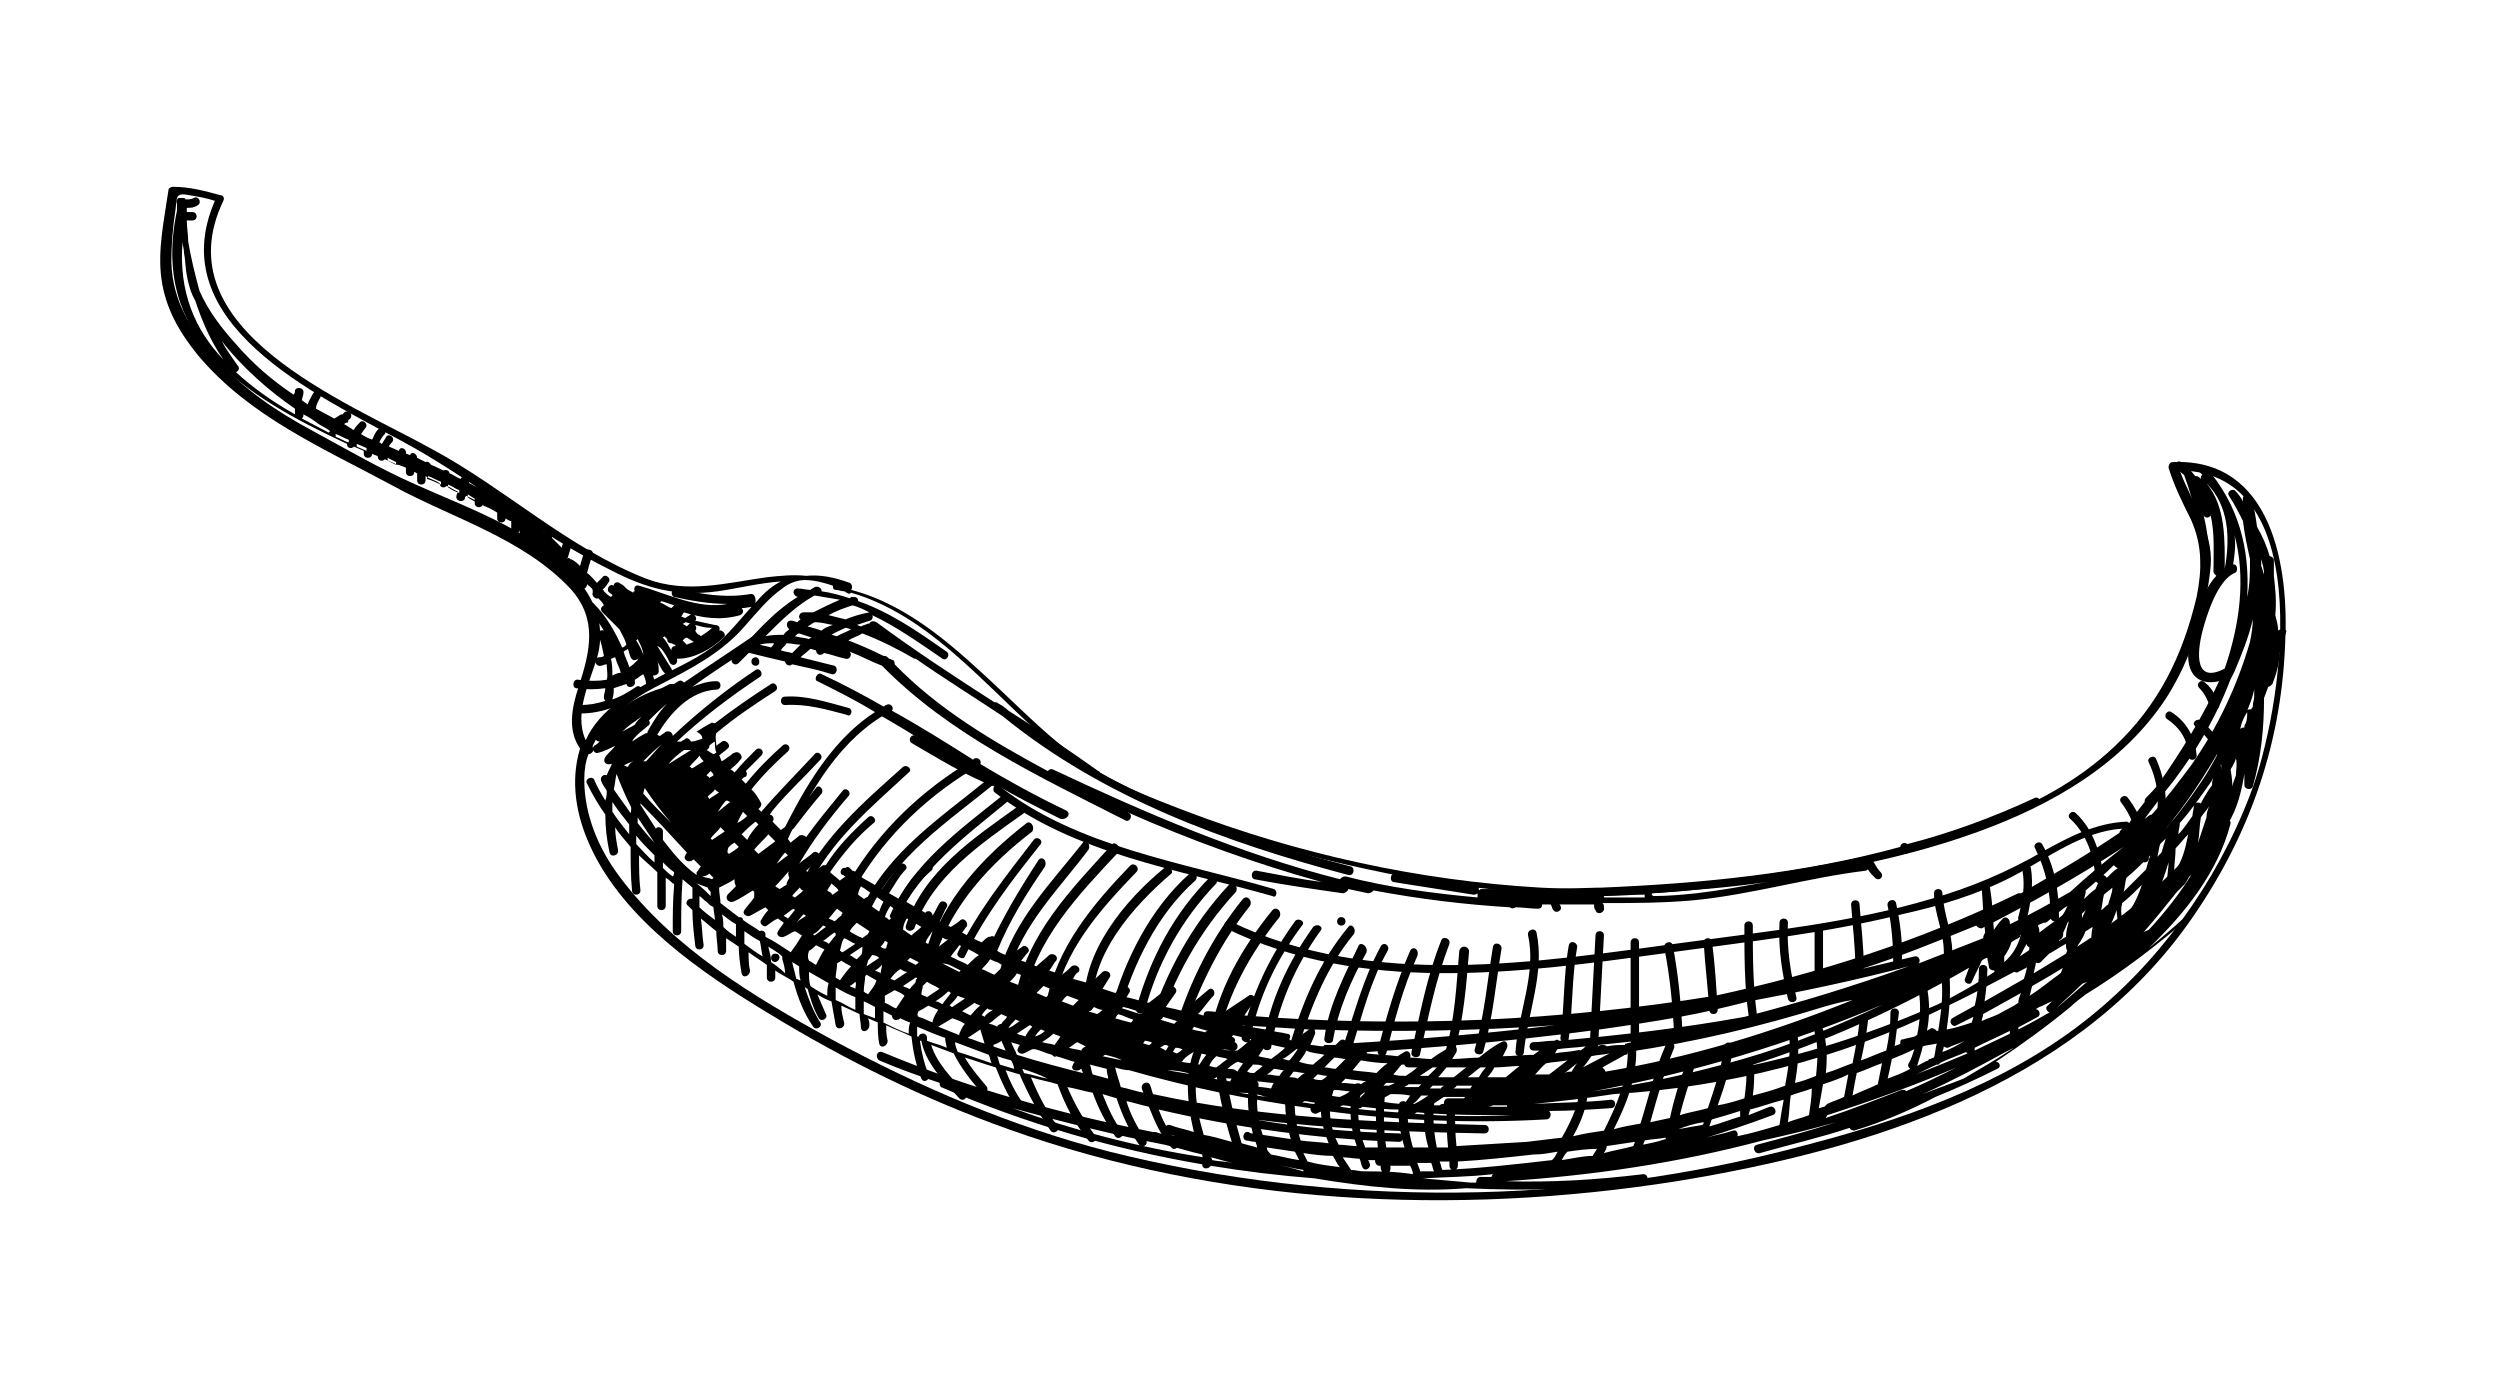 <svg xmlns="http://www.w3.org/2000/svg" viewBox="0 0 178 98"><path d="M154.7 32.9c-.2 0-.3.2-.3.4.4 1.3 1 2.5 1.6 3.7.8 1.8.8 3.5.4 5.5-1 4.2-2.7 7.7-5.9 10.7-5.1 4.8-12.5 6.7-19.2 8.1-7.1 1.4-14.4 2.3-21.6 1.9-8.7-.5-17.3-2.4-25.4-5.5-2.6-1-5.2-2-7.4-3.6-2.1-1.5-3.9-3.3-5.7-5-3.1-2.9-6.4-6-10.6-7.1.1-.1.1-.4-.1-.5-1.1-.4-2.1-.6-3.1-.5-.9-.1-1.9 0-2.8.1-2.9.4-5.7 1.2-8.6.1-5.6-2.2-10-6.4-15.2-9.2-6.1-3.4-19.3-8.5-14.9-17.7.1-.2 0-.4-.2-.4-1.1-.3-2.2-.6-3.4-.6-.1 0-.3.1-.3.2-.3 2.1-.8 4.3-.5 6.4.3 2.1 1.3 3.8 2.6 5.4 3.7 4.4 8.9 6.6 13.9 9.3 4.2 2.3 9.2 3.7 12.6 7.3 2 2.2 1.4 4.5.6 7-.5 1.5-.8 3.1.1 4.4-.7 2.3-.3 4.7.7 6.9 2.4 5.3 8 9.1 12.8 12 5.4 3.3 11.1 6.1 17 8.2 15.1 5.4 31.8 6.2 47.6 3.7 13.5-2.2 28-6.7 36.3-18.2 4.3-6 6.7-12.6 7-20 .3-5.5-.9-13.3-8-13zM42.6 46.5c.4-1.9-.1-3.4-1.2-4.9-2.8-3.6-7.8-5.3-11.8-7.1-2.5-1.1-4.9-2.5-7.3-3.8-2.6-1.4-5-3-6.9-5.2-1.8-2-3.1-4-3.2-6.8 0-1.3.1-2.5.3-3.8.1-.9 0-1.2 1-1 .6.1 1.2.2 1.8.4-3.8 8.7 7.2 13.8 13.3 17.1 5.2 2.8 9.6 6.6 14.9 9.2 2.5 1.3 4.7 1.9 7.6 1.5 1.4-.2 3-.6 4.5-.7-.6.3-1.2.8-1.7 1.4-.9.9-1.7 2-2.7 2.9-1.2 1-2.7 1.7-4.1 2.4-2.1 1.1-4.4 2.4-5.4 4.6-.9-2 .4-4.3.9-6.2zm117.6 10.1c-2.4 6.3-6.6 12.1-11.9 16.2-5.8 4.5-13 7-20 8.8-16 4.3-33.3 4.4-49.3.4-7-1.8-13.5-4.6-19.8-8-5.5-3-11.3-6.5-15.1-11.6-1.5-2-2.5-4.4-2.5-6.9 0-.7.1-1.3.3-1.8.2 0 .5-.3.3-.5v-.1c.9-1.9 2.7-3.3 4.7-4.3 2.3-1.2 4.5-2.3 6.2-4.3.8-.9 1.6-1.9 2.6-2.6.5-.4 1.1-.6 1.6-.6.7 0 1.4.2 2 .4 0 .1 0 .3.2.3s.4.1.6.1c.1 0 .1.1.2.1.1.1.2.1.3 0C66.8 44 71 50 75.9 53.8c2.7 2.1 6 3.4 9.2 4.6 4 1.5 8.1 2.6 12.3 3.5 7.8 1.7 15.9 2.3 23.8 1.4 6.7-.8 13.4-1.8 19.7-4.1 5.2-1.9 10.3-4.8 13.4-9.6 1.7-2.7 2.8-6.1 3.1-9.3.2-2.5-1.4-4.6-2.2-6.8 10 .1 7.3 17.2 5 23.1z"/><path d="M162.2 44.9c0-.4-.1-.7-.2-1.1.1-1 0-1.9-.1-2.8v-1.1c0-.2-.2-.3-.3-.3-.2-.7-.5-1.4-.9-2.1-.1-.7-.2-1.4-.4-2.1-.1-.4-.7-.2-.6.2v.1c-.1-.2-.3-.5-.5-.7-.2-.3-.7 0-.5.3.4.6.7 1.2 1 1.8.1.9.3 1.8.5 2.7 0 .9 0 1.8-.2 2.7.2-3.4-.6-6.6-3-9.3-.3-.3-.7.1-.4.4l.2.2c-.1.1-.1.2-.1.3l-.1-.1c-.1-.1-.2-.1-.3-.1-.3-.4-.6-.7-1-1-.3-.2-.6.3-.3.5.2.1.3.3.5.4.8 2.1 1.2 4.3 1.2 6.5 0 .4.6.4.6 0 0-1.2-.1-2.4-.4-3.6.1.2.4.2.5 0 .3 1.3.2 2.7.2 4 0 .1.1.2.2.3-1.1 1.2-1.7 3.4-1.9 4.8-.4 1.9.4 3.1 2.1 2.7-1.2 2.6-2.7 5-4.3 7.3-.3.4-.6.7-.9 1-.1.1-.1.2-.1.3-.4.5-.8 1-1.1 1.5 0 0-.1-.1-.2-.1-2.2.1-4.1 1.1-5.9 2.1-2.6 1.5-5.2 2.6-8 3.4-5.7 1.7-11.6 2.3-17.5 3.1-10.5 1.4-22.4 3.4-32.4-1.5-.3-.2-.6.3-.3.5 9.6 4.7 20.8 3.2 31 1.8 5.7-.8 11.5-1.4 17.1-2.8 2.7-.6 5.4-1.4 7.9-2.7 2.5-1.3 4.9-3.2 7.8-3.4-.1.1-.2.2-.2.3-2.2 1.5-4.6 2.9-7 4.3h-.2c-7 3.4-14.2 5.7-21.6 7.3-11.1 1.8-22.3 2.3-33.5 1.4.2-.3.4-.6.7-1 .2-.3-.2-.6-.4-.4l-1.8 1.2c-.4 0-.7-.1-1.1-.1-.2 0-.3.1-.3.3-.1 0-.3-.1-.4-.1.4-.4.7-.9 1.1-1.3.2-.3-.1-.7-.4-.4-.6.5-1.2 1-1.7 1.5-.4-.1-.8-.2-1.3-.3.2-.3.5-.7.7-1 .2-.3-.2-.6-.4-.4-.5.3-1 .7-1.5 1.1-.5-.1-1.1-.3-1.6-.4.1-.1.1-.2.2-.3.2-.3-.2-.6-.5-.4-.2.1-.3.3-.5.4l-.9-.3c.2-.3.3-.5.5-.8.2-.3-.2-.6-.5-.4-.3.3-.6.6-1 .8-.4-.1-.7-.2-1.1-.3.1-.2.2-.4.4-.5.2-.3-.2-.6-.5-.4-.2.2-.4.4-.7.6l-.9-.3c.2-.2.3-.5.5-.7.2-.3-.2-.6-.5-.4-.3.3-.6.5-.9.8-.4-.1-.7-.3-1.1-.4.2-.2.3-.4.5-.6.2-.2-.2-.6-.4-.4-.3.2-.6.4-.9.7-.3-.1-.6-.2-.9-.4-.1-.1-.2-.1-.3-.2.1-.1.2-.2.2-.3.2-.2-.1-.7-.4-.5h-.1c-.2.1-.3.2-.5.4-.5-.2-1-.5-1.4-.7.1-.1.2-.3.3-.4.2-.2-.1-.7-.4-.5-.2.2-.4.3-.7.5-.3-.1-.5-.3-.8-.4.2-.3.3-.7.5-1 .2-.3-.3-.6-.5-.3s-.3.6-.5.9c0-.2-.2-.4-.4-.3 0 0-.1 0-.1.1-.5-.3-.9-.5-1.4-.8.5-.9 1.1-1.6 1.8-2.2.3-.2-.1-.7-.4-.4-.8.6-1.4 1.5-1.9 2.4-.2-.1-.5-.3-.7-.4.4-.6.7-1.2 1.2-1.7.2-.3-.3-.6-.5-.3-.4.6-.8 1.1-1.2 1.7-.5-.3-.9-.5-1.4-.8-.1-.1-.3-.2-.4-.3 0-.1-.2-.2-.3-.2l-.2-.2c-.1-.1-.2-.1-.3 0-.3-.1-.5.4-.2.5.1 0 .1.1.2.1-.1.1-.3.2-.4.3-.2-.2-.5-.4-.7-.6.9-1.3 1.9-2.5 3.1-3.5.3-.2-.1-.7-.4-.4-1.1 1-2.2 2.1-3 3.4h-.1-.1c-.3.2-.6.5-.9.7l-.3-.3c.3-.3.6-.5.9-.8.3-.2-.1-.7-.4-.5-.3.3-.7.5-1 .8 1-1.7 2.2-3.3 3.5-4.8.3-.3-.2-.7-.4-.4-.9 1.1-1.8 2.2-2.6 3.3-.1-.1-.3-.2-.5-.1-.2.2-.4.3-.6.5-.1-.1-.2-.3-.3-.4.1-.1.2-.3.3-.4l.1-.1s0-.1.1-.1c.7-.9 1.3-1.7 2-2.5.2-.3-.2-.7-.4-.4L56 58.8c-.1.1-.3.2-.4.3l-.6-.6c.2-.2 0-.5-.2-.5.1-.1.2-.3.3-.4 1-1.2 2.2-2.3 3.3-3.5.3-.3-.2-.7-.4-.4-1.3 1.4-2.6 2.7-3.8 4.1l-.2-.2.1-.1s.1-.1.1-.2v-.1c-.2-.4-.4-.7-.7-1 .8-1 1.7-1.9 2.6-2.7.3-.3-.1-.7-.4-.4-.9.8-1.8 1.7-2.6 2.7l-.3-.3c.1-.1.2-.2.3-.2.1-.1.1-.3 0-.4l1.1-1.1c.3-.3-.1-.7-.4-.4-.5.5-1 1-1.5 1.6-.1-.1-.2-.2-.3-.2.2-.2.5-.4.7-.7.3-.2-.1-.7-.4-.5-.1 0-.2.1-.3.2-.2.1-.4.3-.6.4-.1-.1-.1-.3-.2-.4.2-.2.4-.3.6-.5.3-.2-.1-.7-.4-.5-.1.1-.3.2-.4.3 0-.3-.1-.6 0-.9 1.3-1.1 2.8-2.1 4.2-3 .3-.2 0-.7-.3-.5-1.4.9-2.7 1.8-4 2.8-.1 0-.2-.1-.3 0-.4.2-.7.4-1 .6.4.2.4.4.4.5-.3.1-.6.2-.8.2-.1-.2-.3-.3-.4-.2-.1.1-.2.1-.3.2h-.3c1.8-1.7 3.8-3.2 5.9-4.6.3-.2 0-.7-.3-.5-2.1 1.4-4.1 3-5.9 4.7 0-.2-.2-.4-.5-.3-.1.1-.3.2-.4.3-.1 0-.2-.1-.2-.1.9-1.5 2.3-3.1 4.2-3.2.4 0 .4-.6 0-.6-.6 0-1.2.2-1.7.4 1.5-1.1 3.1-2.1 4.6-3.1.3-.2 0-.7-.3-.5-1.6 1.1-3.3 2.2-4.9 3.3-.1-.1-.2-.2-.4-.1-.1.1-.2.1-.3.2h-.3l-.6.3c-1 .3-2 .8-2.8 1.4-.5.3-1 .7-1.4 1.1-.1.1-.1.2-.1.3v.2l-.3.3c-.2.2-.1.5.2.5-.1.1-.2.2-.4.3-.2.2 0 .6.3.5.4-.1.8-.3 1.2-.5-.2.3-.5.5-.7.8-.2.3 0 .6.4.5 0 0 .1 0 .1-.1-.1.3-.3.6-.4.9-.2-.1-.5.1-.4.4.1.3.3.5.4.7 0 .2 0 .4-.1.7-.3-.5-.6-1-.8-1.5-.2-.3-.7 0-.5.3.4.8.8 1.5 1.3 2.2 0 .9.1 1.8.3 2.7.1.4.7.2.6-.2-.1-.5-.2-1.1-.2-1.6.3.5.7.9 1.1 1.4 0 1 0 2.1.1 3.1 0 .4.6.4.6 0-.1-.8-.1-1.7-.1-2.5.4.4.9.8 1.3 1.2v2.4c0 .4.6.4.6 0v-2c.2.1.4.3.5.4 0 0 .1 0 .1.1-.1 1.1-.1 2.2-.1 3.3 0 .4.6.4.6 0 0-1.2 0-2.4.1-3.7.2.2.5.4.7.6v.8c-.3-.1-.6.3-.3.5l.3.3c0 .8.1 1.7.2 2.5 0 .4.6.4.6 0-.1-.6-.1-1.3-.2-1.9.4.3.7.6 1.1.9 0 .5.1 1 .1 1.4 0 .4.6.4.6 0v-.9l.9.6c0 .6.1 1.3.2 1.9.1.4.6.2.6-.2-.1-.4-.1-.9-.1-1.3.4.3.9.6 1.3.9v.9c0 .4.6.4.6 0v-.5c.4.3.9.5 1.3.8.3 1.1.7 2.2 1.4 3.2.2.3.7 0 .5-.3-.5-.8-.8-1.6-1.1-2.5.1 0 .1.1.2.1.2.7.4 1.4.8 2.1.2.3.7 0 .5-.3-.2-.5-.4-.9-.6-1.4.3.2.7.4 1 .5.1.6.2 1.1.3 1.7.1.4.7.2.6-.2-.1-.4-.2-.8-.2-1.2.4.2.9.4 1.3.6 0 .3.1.6.1 1 .1.4.6.2.6-.2 0-.2 0-.3-.1-.5.2.1.5.2.7.3 0 .5 0 1 .1 1.5.1.4.6.2.6-.2-.1-.4-.1-.7-.1-1.1.6.3 1.2.5 1.8.8.1 1 .3 2 .7 3 .2.4.7 0 .5-.3-.3-.8-.5-1.6-.6-2.4h.1c.3 1.6 1.6 2.9 2.7 4.1.3.3.7-.1.4-.4-.9-1-2-2.1-2.4-3.4.5.2 1.1.4 1.6.6.5 1 1.2 1.9 1.9 2.7.3.3.7-.1.4-.4-.5-.6-1.1-1.3-1.5-2 .7.2 1.5.5 2.2.7.4 1 .8 1.9 1.4 2.8.2.3.7 0 .5-.3-.5-.7-.9-1.5-1.2-2.3.3.1.7.2 1 .3.6 1.4 1.3 2.7 2.2 4 .2.3.7 0 .5-.3-.8-1.1-1.4-2.3-1.9-3.5.6.2 1.3.3 1.9.5.5 1.4 1.2 2.8 2.2 4 .2.3.7 0 .5-.3-.8-1.1-1.5-2.3-2-3.5.6.1 1.2.3 1.8.4.4 1.1.9 2.1 1.6 3.1.2.3.7 0 .5-.3-.6-.8-1-1.7-1.4-2.7.3.1.7.2 1 .3.4 1.2.9 2.3 1.6 3.3.2.3.7 0 .5-.3-.6-.9-1.1-1.8-1.4-2.8.5.1 1.1.3 1.6.4.4 1 .8 2 1.6 2.9.2.3.7-.1.4-.4-.6-.7-1-1.5-1.3-2.3 5.6 1.3 11.3 2.1 17.1 2.3.4 0 .4-.6 0-.6-3.5-.1-6.9-.4-10.3-1 5.5.7 11 .9 16.4 1 .4 0 .4-.6 0-.6-7.8-.2-15.9-.5-23.6-2.2-.1-.2-.1-.4-.2-.6-.1-.4-.7-.2-.6.2 0 .1.1.2.1.3-.5-.1-1.1-.3-1.6-.4-.1-.4-.3-.9-.4-1.4.3.1.7.2 1 .2 4.2 1.2 8.5 2.1 12.9 2.7 0 .2.1.4.4.4.2-.1.4-.2.7-.2 5.2.7 10.5.9 15.7.6.3 0 .4-.4.2-.6 1.5 0 2.9-.1 4.4-.2.4 0 .4-.6 0-.6-1.8.2-3.7.2-5.5.3 1.9-.2 3.8-.4 5.7-.7 8.1-.5 16.1-2.5 23.4-6.1 1.7-.8 3.4-1.7 5.1-2.6.1 0 .2.1.3 0 .4-.2.8-.4 1.2-.7.1.1.3.1.4 0l.6-.6c.4-.2.8-.5 1.2-.7v.2c0 .3.3.6.5.3.4-.4.7-.9.9-1.4.2-.1.3-.2.5-.3-.1.4-.1.7-.1 1.1 0 .2.3.4.5.2.6-.8 1-1.6 1.3-2.5 0 .3.1.7.1 1 0 .2.3.3.4.2.7-.5 1.2-1.2 1.6-1.9.1.2.4.2.5 0 .5-.8.8-1.7 1.1-2.7 0 .4-.1.9-.1 1.3 0 .3.3.4.5.2.5-.5.8-1.1 1.1-1.7v.7c0 .4.5.4.6.1.1-.4.3-.8.4-1.2.2 0 .3 0 .4-.2.3-1 .5-2 .7-3 0 .3.1.7.1 1 0 .3.4.3.5.1.7-1.1 1-2.4 1.2-3.6V55v.9c0 .3.5.4.6.1.6-2.1.8-4.2.8-6.3.1-.3.2-.5.3-.8.1 0 .2-.1.3-.2.3-.8.5-1.5.5-2.2.2-.5.3-1 .5-1.6 0 0-.4-.2-.6 0zM93.6 73.3c5.7.2 11.4.1 17.1-.3-4.9.6-9.8 1-14.8 1.3 0-.2-.3-.4-.5-.2l-.3.3h-.7c-.1 0-.1 0-.2.1-.3 0-.6-.1-.9-.1.1-.2.2-.5.3-.7.1-.2 0-.3 0-.4zm11.2 4c0 .1-.1.1-.1.2h-1.2c.1-.1.2-.1.2-.2h1.1zm-.3-.6c.3-.2.6-.5.9-.7h.4c-.2.2-.4.5-.5.7h-.8zm-1.7 1.9h-.1c-.1 0-.2.1-.2.1h-.6l.9-.6h1.5s0 .1-.1.1h-1.1c-.2 0-.3.2-.3.4zm.7-1.9h-1.1c.2-.2.4-.5.6-.7H104.4c-.3.2-.6.5-.9.7zm-.7.6c-.1.1-.2.1-.2.2h-.8l.2-.2h.8zm-1.1-.7h-.6l.9-.6h.3l-.6.6zm-.5.6l-.2.2h-1c.1-.1.2-.1.3-.2h.9zm-1.1-.6c-.3 0-.6 0-.9-.1.2-.2.4-.5.6-.7h.2c0 .1.1.2.3.2h.6c-.2.2-.5.4-.8.6zm-.8.5c-.1.1-.2.1-.4.2h-.4l.2-.2h.6zm-1.3-.7c-.6-.1-1.1-.1-1.7-.2.2-.2.4-.5.6-.7.6.1 1.3.2 1.9.2-.3.2-.6.5-.8.7zm-1.1.8c-.5 0-1-.1-1.4-.1l.3-.3c.5.1 1 .1 1.5.2-.1 0-.3.1-.4.2zm.3.6l-.5.5h-.3c.2-.2.5-.3.7-.5h.1zm-2.1-1.7c-.3 0-.5-.1-.8-.1l.7-.7c.3 0 .6.1.8.1l-.7.7zm-.8-1c-.3.3-.6.5-.8.7-.3 0-.7-.1-1-.2.2-.3.4-.5.5-.8.4.2.9.2 1.3.3zM88.4 73l4.8.3c-.4.3-.7.5-1.1.8-.1 0-.2 0-.3-.1.1-.2.1-.4-.2-.4-.3-.1-.7-.1-1-.2 0-.2-.2-.3-.4-.2l-.1.1c-.6-.1-1.2-.2-1.7-.3zm1.2 2.2l.6-.9c.4.1.8.2 1.3.3-.3.3-.6.5-1 .8-.3-.1-.6-.1-.9-.2zm.3.7c-.2.2-.4.3-.6.5-.2 0-.3 0-.5-.1.1-.2.3-.3.4-.5.3 0 .5 0 .7.1zm2.4-1.2h.1c-.2.3-.4.6-.6.8-.2 0-.3-.1-.5-.1.3-.1.6-.4 1-.7zm-5.3 0c.3 0 .5.1.8.1.4 0 .4-.5.1-.6.1-.2 0-.3-.2-.4l.1-.1c.4.1.9.2 1.3.3-.4.3-.7.6-1 .8-.4 0-.8 0-1.1-.1zm-4.2-2.3c.3.1.7.2 1 .3l-.2.2c-.3-.1-.7-.2-1-.3.1 0 .2-.1.2-.2zm1.4 2.3c-.1.1-.2.2-.4.3-.1 0-.2-.1-.3-.1.1-.1.1-.2.2-.3.3 0 .4.1.5.1zM76 70.9c.3.1.5.2.8.3l-.4.4c-.3-.1-.5-.2-.8-.3.1-.1.2-.3.4-.4zm-1.7-.7c.2.1.5.2.7.3l-.5.5c-.2-.1-.5-.2-.7-.3l.5-.5zm1.2 3.6c-.1.2-.3.4-.4.6-.3-.1-.6-.1-.9-.2.3-.2.6-.4.8-.6.2.1.3.1.5.2zm-1.4-.5c.1 0 .2.1.3.1-.2.2-.4.3-.7.4.1-.2.2-.3.4-.5zm-1.7-4c.3.1.6.3.9.4-.2.2-.4.4-.6.5-.3-.1-.5-.2-.8-.3.2-.2.4-.4.5-.6zm1.1 3.8c-.2.2-.4.5-.5.7-.2-.1-.4-.1-.6-.2l.9-.6s.1 0 .2.1zm-1.2-.5c.1 0 .2.1.3.1-.3.2-.5.4-.8.5.1-.2.3-.4.5-.6zm-1-.4c.1.1.3.1.4.2-.1.2-.3.3-.4.5-.1 0-.3.1-.3.2-.2-.1-.4-.2-.6-.2.3-.2.6-.5.9-.7zm-1.2.2s-.1-.1-.2-.1c.1-.2.2-.3.4-.5.1.1.2.1.4.1-.3.2-.5.3-.6.5zm.4-4.1c.2.1.4.2.5.2.2.1.3.2.5.3-.3.2-.5.4-.7.6-.3-.1-.6-.3-.9-.4.2-.2.4-.4.6-.7zm-.4 6c-.4-.1-.8-.3-1.2-.4l.9-.6c.1.3.2.7.3 1zm-1-2l-.6-.3.9-.6c.1.1.2.1.4.2-.3.2-.5.5-.7.7zm-3.7-.3c.2-.1.4-.2.7-.4.2.1.5.2.7.3-.2.3-.3.5-.4.8v.1c-.3-.1-.6-.3-1-.4-.1-.1-.1-.2 0-.4zm-.2-3.3l-.6-.3.2-.2.6.3c0 .1-.1.1-.2.2zm1.4 2.6c.3-.2.6-.4.9-.7.1 0 .1 0 .2.1-.2.3-.4.5-.6.8-.2-.1-.3-.2-.5-.2zm.5-2.7s.1 0 0 0c.3 0 .5.1.7.2l.6.3-.1.1-1.2-.6zm1.1 2.3c.2.1.3.1.5.2l-.9.6c-.1 0-.1-.1-.2-.1.2-.2.4-.4.6-.7zm.1-3.6c.5.2.9.4 1.4.7-.3.2-.5.4-.8.7-.3-.2-.7-.3-1-.5-.1 0-.2-.1-.2-.1.2-.3.4-.5.6-.8zm-1.3-.6c.2.1.3.2.5.2-.3.2-.5.4-.8.6 0-.3.2-.6.3-.8zm-.6-.4c0 .1 0 .1 0 0l-.3.9c-.1 0-.2-.1-.2-.1.1-.3.3-.5.5-.8zm-.4 3.6c.3.2.6.3.9.5l-.9.6c-.1-.1-.3-.1-.4-.2 0-.2.1-.4.1-.6l.3-.3zm-1.5-4.4c0-.1.1-.1 0 0l.1-.1c.3.2.7.4 1 .6-.2.2-.5.4-.7.6-.2-.1-.4-.3-.6-.4 0-.3.1-.5.2-.7zM63 70.9c.2-.1.5-.3.7-.4.2.1.5.2.7.4l-.6.9c-.3-.1-.5-.3-.8-.4v-.5zm-.3-3.5c.1-.1.2-.2.3-.4.1 0 .2.1.2.1 0 .1-.1.3-.1.4-.1.1-.3 0-.4-.1zm1 2.4c-.1 0-.2-.1-.3-.1.2-.3.4-.5.7-.7.2.1.3.2.5.2l-.9.6zm-.3-5.3c.2.2.5.3.7.5-.3.1-.5.3-.8.5-.1-.1-.2-.2-.3-.2.1-.3.2-.5.4-.8zm-2.1-1.4c.1.1.2.1.3.2.4.3.9.6 1.3.9-.1.2-.2.4-.3.7-.2-.1-.4-.3-.6-.4l.1-.1c.2-.2-.1-.7-.4-.5-.1 0-.1.1-.2.1-.1-.1-.3-.2-.4-.3 0-.2.1-.4.2-.6zm1.3 5.1l-.9.6c0-.1.1-.3.1-.4.1-.1.2-.3.3-.4.2 0 .4.1.5.2zM61 65.7l.9.6c0 .1-.1.1-.1.2-.1.1-.3.2-.4.3-.1-.1-.3-.1-.4-.2-.2-.1-.4-.2-.5-.3.1-.2.3-.4.5-.6zm-.9 1.1c.3.1.5.3.8.4l-.9.6c-.1 0-.1-.1-.2-.1.1-.3.1-.6.3-.9-.1 0-.1 0 0 0zm.5 2c-.3.3-.5.6-.8 1-.1-.1-.2-.1-.3-.2 0-.3.1-.6.1-1 .1-.1.2-.1.3-.2.3.2.5.3.7.4zm-.7-3.6c-.2.1-.3.3-.5.4-.1-.1-.2-.1-.4-.2.2-.2.4-.5.6-.7l.4.3c-.1.1-.1.2-.1.2zm-.7-2.3c.2.2.4.3.5.5-.1.1-.3.2-.4.3-.1 0-.1-.1-.1-.1-.1-.1-.2-.1-.3-.2.1-.2.2-.3.3-.5zm-.6 3c.1 0 .2.1.2.1-.3.2-.5.4-.8.6 0 0-.1 0-.1-.1.3-.1.5-.4.7-.6zm-2.7-5.2l.2.2c-.3.2-.5.4-.8.6.2-.3.4-.6.6-.8zm.3 1.3c-.1.1-.1.3 0 .5-.1.2-.2.3-.2.5-.2.1-.3.2-.5.3-.1-.1-.2-.1-.3-.2.4-.4.7-.8 1-1.1zm.3 2.7l.1.1c-.2.2-.3.4-.5.6-.1-.1-.2-.1-.3-.2.3-.2.5-.4.7-.5zm-1.8-5.3l.5.5-1.2.9-.3-.3c.3-.4.7-.7 1-1.1zm-.9-.9l.2.2c-.3.3-.6.7-.8 1.1l-.4-.4c.3-.3.6-.6 1-.9zm-.9-.7l.3.3c-.2.2-.5.4-.7.5.1-.3.3-.6.4-.8zm-.3 2.5c-.2.2-.4.3-.7.5l-.1-.1c0-.1 0-.3.1-.4.1-.1.2-.2.4-.3l.3.3zm-.9-3.3c.1-.1.1-.1 0 0 .2 0 .2.1.3.1-.3.2-.6.5-.9.7.2-.3.4-.6.6-.8zm-.5-.6c-.2.2-.5.3-.7.5 0-.1-.1-.1-.1-.2.2-.2.4-.3.5-.5.1.1.2.2.3.2zm-.9-1.2l.3-.3c.1.1.2.2.2.3-.1.1-.2.1-.3.2 0-.1-.1-.1-.2-.2zm.1-1.9c.1 0 .1-.1.1-.2.1-.1.2-.2.4-.3 0 .3 0 .5.1.8-.1 0-.1.1-.2.1-.2-.1-.3-.2-.5-.3 0 0 .1 0 .1-.1zm.1 8.9l.3.3-.1.1c-.2-.1-.5-.1-.7-.2.2 0 .4-.1.5-.2zm-.4-8c-.3.2-.5.3-.8.5-.1 0-.1-.1-.2-.1.2-.3.5-.5.7-.8.1.2.2.3.3.4zm-1.4-.8h.5c-.5.3-1.1.7-1.6 1 .3-.4.7-.7 1.1-1zm-.9 5.2c-.7-.7-1.4-1.4-2-2.1 0-.1.1-.3.1-.4.6.9 1.2 1.7 1.9 2.5zm-.7-5.6c-.4.4-.7.8-1.1 1.2h-.2c.4-.4.8-.8 1.3-1.2zm-1.8-1.7c.1-.1.3-.2.4-.3-.2.2-.4.4-.5.6-.3.2-.6.3-.9.5.4-.4.7-.6 1-.8zm-.5 8.1c-.4-.5-.8-1-1.2-1.6v-.7c.4.6.8 1.1 1.2 1.6v.7zm.1-1.5c-.4-.6-.8-1.1-1.2-1.7.1-.4.1-.7.2-1.1.3.8.6 1.5 1 2.3.1.2 0 .4 0 .5zm-.2-3.3c-.1 0-.2-.1-.3-.1.2-.1.4-.2.7-.3-.2.1-.3.2-.4.4zm.3-1.8c.1-.2.2-.3.4-.5s.5-.4.7-.6c.2-.1.2-.3.1-.4.4-.4.8-.8 1.3-1.2-.6.6-1 1.3-1.4 2v.1H46c-.4.2-.7.4-1 .6zm1.6 8.6c-.5-.4-.9-.9-1.3-1.3v-.6c.4.5.8.9 1.3 1.4v.5zm0-1.4c-.4-.4-.8-.9-1.2-1.4v-.4l1.2 1.8zm1.3 2.4c-.3-.2-.5-.4-.7-.6v-.4c.2.2.5.5.8.7 0 .2-.1.3-.1.3zm-.7-2.6v-.6c0-.3-.4-.4-.5-.2-.4-.6-.7-1.1-1.1-1.7v-.1c1.1 1.1 2.2 2.3 3.3 3.5 0 .1-.1.1-.1.2-.2.3.2.5.4.4.1 0 .1-.1.2-.1l.5.5c-.1.1-.2.3-.3.4v.2c-1-.7-1.7-1.6-2.4-2.5zm2.4 3.1c.3.1.5.2.8.3 0 .1.1.2.2.3v.3c-.3-.3-.6-.6-1-.9zm.2 1.7v-.8c.2.1.3.3.5.4l.2.2c.1.1.2.1.3.2 0 .3.1.6.1.9-.4-.3-.8-.6-1.1-.9zm.9-4.8l-.1-.1c.2-.3.5-.5.7-.8l.3.3-.9.6zm.8 6.2c0-.3 0-.6-.1-.9.3.2.6.5 1 .7v.9c-.3-.2-.6-.4-.9-.7zm1.5 1.2v-.9c.3.2.7.5 1.1.7.1.4.1.7.2 1.1-.5-.3-.9-.6-1.3-.9zm1.9 1.3c0-.4-.1-.7-.2-1.1.3.2.7.4 1 .7v.2c.1.3.2.7.2 1-.3-.3-.7-.6-1-.8zm1.8 1.2l-.3-1.2c.2.1.3.2.5.3 0 .3 0 .7.1 1-.1 0-.2-.1-.3-.1zm-.4-1.9c-.6-.4-1.2-.8-1.8-1.1v-.2c0-.2-.3-.3-.4-.2-.4-.3-.8-.5-1.2-.8 0-.2-.2-.2-.3-.2-.4-.3-.9-.7-1.3-1 0-.3-.1-.7-.1-1.1.4-.2.8-.4 1.1-.6 0 .2 0 .3.1.5l-.6.6c-.2.3.1.6.4.5.5-.2.9-.5 1.4-.8l.1.1v.4c-.2.3-.5.6-.7.9-.2.3.2.5.4.4.4-.2.7-.4 1.1-.6l.2.2c-.2.2-.4.5-.5.7-.2.2.2.6.4.4.3-.2.5-.4.8-.5.1.1.3.2.4.3-.1.2-.3.4-.4.6-.2.3.2.5.4.4.3-.1.5-.3.8-.4.2.1.3.2.5.3-.3.5-.5.8-.8 1.2zm.4-2.1c.2-.2.3-.4.5-.6.1 0 .1.1.2.1-.3.2-.5.3-.7.5zm-.1-1.8c-.1 0-.1-.1-.2-.1.2-.3.5-.5.7-.8.1.1.2.1.3.2-.2.2-.5.5-.8.7zm1 3.8c.2-.1.3-.2.5-.4l.6.3c-.2.3-.4.7-.6 1.1-.2-.1-.3-.2-.5-.3-.1-.2-.1-.4 0-.7zm1.3 3.2c-.4-.2-.8-.4-1.2-.7-.1-.3-.1-.7-.1-1 .5.3.9.5 1.4.8-.1.3-.1.6-.1.9zm.1-3.7c-.1-.1-.3-.2-.4-.2.3-.2.5-.4.8-.6 0 0 .1 0 .1.1v.1c-.2.2-.3.4-.5.6zm.5 4v-.9c.5.3.9.5 1.4.7v.9c-.5-.2-.9-.5-1.4-.7zm1.4-.8c-.1-.1-.3-.1-.4-.2.2-.1.3-.2.4-.3.1.2 0 .3 0 .5zm.4-2.4l-.3.3c-.2-.1-.3-.2-.5-.3l.9-.6c0 .3 0 .5-.1.6zm1 4.5c-.3-.1-.5-.2-.8-.3v-.9c.3.1.6.3.8.4v.8zm-.5-1.7c-.1-.1-.2-.1-.3-.2 0-.4.1-.8.1-1.1l.1-.1c.2.1.5.3.7.4-.1.4-.4.7-.6 1zm.9-1.5c-.1-.1-.2-.1-.4-.2.2-.1.3-.2.5-.4 0 .2-.1.4-.1.6zm2 4.3c-.6-.2-1.2-.5-1.8-.8V72l.6.3c0 .2.2.4.4.3.1 0 .1 0 .2-.1.2.1.4.2.7.3-.1.3-.1.5-.1.8zm.5-3.7c-.1.2-.3.3-.4.5h-.1c-.1-.1-.3-.1-.4-.2l.9-.6s.1 0 .1.1c-.1 0-.1.1-.1.2zm.8 4.2v-.2c0-.4-.5-.4-.6-.1h-.1v-.7c.7.3 1.4.6 2 .8v.1c0 .2.1.4.1.6-.4-.2-.9-.3-1.4-.5zm.8-1c.3-.2.7-.4 1-.6.3.1.6.2.9.4-.2.2-.3.5-.4.7v.1l-1.5-.6zm1.4 1.8c-.1-.2-.2-.5-.2-.7l2.4.9c.1.2.1.4.2.6-.9-.3-1.7-.6-2.4-.8zm2.5-.5c.1 0 .1 0 0 0 .3-.1.5-.2.6-.3.1.2.2.5.3.7l-.9-.3c.1 0 .1 0 0-.1zm.5 1.4c-.1-.2-.1-.4-.2-.6.3.1.6.2 1 .3.1.2.2.4.2.6-.3-.1-.7-.2-1-.3zm3.4 1c-.6-.1-1.1-.3-1.7-.4 0-.1-.1-.2-.1-.3.6.2 1.2.4 1.8.7 0-.1 0 0 0 0zm-2.2-1.7c-.1-.3-.3-.6-.4-.9.2.1.4.1.6.2 0 .1-.1.1-.1.2-.2.3.2.5.4.4l.6-.3h.2c.4.1.8.3 1.2.4.1.1.2.2.3.1.4.1.9.3 1.3.4 0 .1-.1.1-.1.2-.2.3.1.5.4.4.1 0 .1-.1.2-.1 0 .1.1.2.1.3-1.6-.4-3.1-.8-4.7-1.3zm4.6-.3c-.3-.1-.6-.1-.9-.2.2-.1.4-.3.6-.4l.6.3c-.2.1-.3.2-.3.3zm.9-3.1c.2.1.4.2.6.2-.1.1-.2.2-.4.3-.2-.1-.4-.1-.6-.2.2-.1.3-.2.4-.3zm-.1 4.8c-.1-.2-.1-.5-.2-.7l1.2.3v.1c0 .2.1.4.1.6-.4-.1-.7-.2-1.1-.3zm2.1-1c-.5-.1-.9-.2-1.4-.3.1 0 .1-.1.2-.1.4.1.8.2 1.2.4.1 0 0 0 0 0zm.6-2.7c-.4-.1-.8-.2-1.1-.3.1-.1.1-.2.2-.3.4.1.7.3 1.1.4-.1.1-.1.2-.2.2zm.7-.6c-.4-.1-.9-.3-1.3-.4 0 0 0-.1.1-.1.5.1.9.3 1.4.4-.1 0-.1.1-.2.1zm.6 2.2c-.1 0-.3-.1-.4-.1 0-.1.1-.1.1-.2.2 0 .4.1.5.1 0 .1-.1.2-.2.2zm.8.2c.1-.1.2-.1.3-.2.1 0 .2 0 .3.1-.1.1-.1.2-.2.3-.2-.1-.3-.2-.4-.2zm2.3 1.9l-1.8-.3c.6 0 1.2.1 1.8.3 0-.1 0 0 0 0zm.5-.7c-.4-.1-.8-.1-1.3-.2.1 0 .1-.1.2-.2.2-.2.5-.4.7-.5.3.1.6.1.9.2-.2.2-.3.4-.5.7zm.4-2.3c-.3-.1-.6-.1-.9-.2 0-.1.1-.1.1-.2.3.1.6.2 1 .3-.1 0-.1 0-.2.1zm.8 1.7c.3.1.6.1.8.2-.3.2-.5.4-.8.6-.2 0-.4-.1-.5-.1.1-.3.3-.5.5-.7zm1 1.8c-.4-.1-.8-.1-1.2-.2.1 0 .2-.1.2-.1.4 0 .8.1 1.1.1 0 0-.1.1-.1.2zm-.2-.9c.2-.2.5-.4.7-.5.1 0 .3.1.4.1-.1.2-.3.4-.4.6-.2-.2-.4-.2-.7-.2zm2.7 2c-.6-.1-1.2-.2-1.9-.3h.1c.7 0 1.3.1 1.8.3.1-.1.1 0 0 0zm.4-.6c-.5-.1-.9-.1-1.4-.2.1-.1.3-.2.4-.3.4 0 .8.1 1.1.1h.1c-.1.1-.1.2-.2.4zm.6-.9c-.3 0-.6-.1-.9-.1.2-.1.4-.3.5-.4.2 0 .5.1.7.1-.1.1-.2.2-.3.4zm.7.1c.1-.1.2-.3.3-.4.3 0 .5.1.8.1-.2.1-.3.2-.5.4-.2-.1-.4-.1-.6-.1zm1.8 1.9c-.3 0-.6-.1-.9-.1.1 0 .1-.1.2-.1.2 0 .5.1.7.1v.1zm.5-1.7c-.2 0-.4 0-.6-.1l.3-.3c.2 0 .4.1.7.1-.1.1-.2.2-.4.3zm.9.7c.4 0 .8.1 1.1.1-.2.2-.5.3-.7.4-.3 0-.5-.1-.8-.1.2-.1.3-.3.4-.4zm4.5 1.6c-1.4-.1-2.8-.2-4.1-.4.1 0 .1-.1.2-.1.3 0 .6.1.9.1.1.1.2.2.3.1.1 0 .1 0 .2-.1.9.1 1.7.2 2.6.2 0 .2-.1.2-.1.2zm.5-.6c-.6 0-1.2-.1-1.9-.2.3-.2.6-.3.9-.5.5 0 .9 0 1.4.1-.1.2-.3.4-.4.6zm1.2-.6h.5c-.3.2-.6.4-1 .6h-.1c.3-.2.4-.4.6-.6zm-.5 1.3c.1 0 .1-.1.2-.1 2.3.2 4.6.2 6.8.2-2.3.1-4.6.1-7-.1zm5.1-.5c.2 0 .3 0 .5-.1h1v.1h-1.5zm1.4-2.1h-1.3c.2-.2.4-.5.5-.7.6 0 1.2-.1 1.8-.1-.3.2-.6.5-1 .8zm-.2-1.5l.3-.6c.1-.3-.1-.6-.4-.4-.6.3-1.1.7-1.6 1.1-.6 0-1.3.1-1.9.1.1-.2.2-.3.3-.5.1-.3-.1-.6-.4-.4-.5.3-1 .6-1.4.9-.5 0-1-.1-1.5-.1.1-.2-.1-.6-.4-.4-.2.1-.3.2-.5.3-.7-.1-1.5-.1-2.2-.2 0 0 0-.1.1-.1 7.4-.5 14.9-1.2 22.2-2.5 1.7-.3 3.3-.7 4.9-1.1 3.8-.7 7.6-1.5 11.4-2.5-3.9 1.4-7.8 2.6-11.7 3.6-4.4.8-8.8 1.3-13.2 1.7-.1-.1-.2-.1-.3 0h-.1c-.5 0-.9.1-1.4.1-.4 0-.4.6 0 .6h.4c-.1.1-.3.2-.4.3-.7 0-1.5.1-2.2.1zm8.9-.3c4.7-.7 9.4-1.8 13.9-3.2.7-.2 1.4-.4 2.1-.5-5.7 2.3-11.6 4.1-17.6 5.1 0-.1-.1-.2-.2-.3.5-.3 1.1-.6 1.6-.9.2 0 .2-.1.2-.2zm-1.5-.4c-.1-.1-.2-.1-.3-.1-.1 0-.2 0-.3.1v-.1c1-.1 1.9-.2 2.9-.3-.3.1-.6.1-.9.2-.1 0-.1 0-.1.1-.4 0-.8 0-1.3.1zm-5.1 2c.3-.3.5-.6.8-.8.5-.1 1-.1 1.5-.2-.4.3-.9.7-1.3 1h-1zm2.6-.2c-.2 0-.3 0-.5.1.3-.2.6-.5.9-.7-.1.1-.3.4-.4.6zm.3-1.5c-.5.1-1 .1-1.5.2.1-.1.1-.2.2-.3.7-.1 1.3-.1 2-.2-.1.1-.2.2-.4.3-.1-.1-.2 0-.3 0zm1.1.4c.4-.1.9-.1 1.3-.2-.6.3-1.3.7-1.9 1 .2-.2.4-.5.6-.8zm.1 2.5c7.1-1.3 14.1-3.4 20.7-6.2-3.2 1.5-6.5 2.9-10 3.9s-7.1 1.8-10.7 2.3zm24.6-6.2c-4.3 1.9-8.8 3.4-13.5 4.4 5.5-1.7 10.7-4.1 15.7-7-.1.3-.2.5-.3.8-.1.3.4.5.5.2.2-.5.5-1 .7-1.5.1-.1.3-.2.4-.2 0 .2.1.4.1.6 0 .2.2.3.4.3v.1c-1.2.8-2.6 1.6-4 2.3zm4.7-3v-.4c.2-.3.4-.6.5-1 .1-.1.3-.2.5-.3.1-.1.2-.1.1-.2 0 0 .1 0 .1-.1-.2.8-.6 1.5-1.2 2zm1.1-.4c.2-.3.3-.6.5-.9 0 .2.2.3.4.2v.1l-.9.6zm1.4-1.7c0-.2 0-.3-.1-.5.1-.1.2-.1.4-.2.1 0 .2 0 .3-.1.5-.4.9-.8 1.4-1.1-.1.2-.2.5-.4.7-.5.4-1.1.8-1.6 1.2zm1.9.3c-.2.1-.3.2-.5.3 0 0 0-.1.1-.1l.1-.1c.1-.1.1-.2.1-.4.1-.2.2-.4.3-.7l.1-.1c-.1.4-.2.7-.2 1.1zm.8-.6l-.1.1c.1-.3.2-.7.2-1 .2-.1.3-.2.5-.4-.2.4-.4.9-.6 1.3zm2.2-1.7c-.2.1-.3.3-.5.4.1-.4.1-.7.2-1.1.2-.2.4-.3.6-.5 0 .4-.2.8-.3 1.2zm-.1-1.9c-.1-.2-.4-.3-.5 0v.1c-.1.2-.2.5-.3.7-.3.2-.6.5-.8.7 0-.2.1-.3.1-.5v-.1c.7-.6 1.4-1.2 2-1.8.1.1.2.2.3.2-.3.2-.5.4-.8.7zm-2.6 1c-1.4.8-2.8 1.6-4.3 2.3v-.1c0-.3-.3-.5-.5-.3-.3.3-.5.6-.7.9-.1-.2-.4-.3-.5 0-.1.2-.2.3-.2.5-1.5.6-3.1 1.2-4.6 1.8.2-.2 0-.6-.3-.5-1.3.3-2.5.6-3.8.9 2.8-.9 5.5-2 8.2-3.1.1.1.2.2.4.2 3.5-1.8 6.9-3.7 10.1-5.8-1.3 1-2.6 2.1-3.8 3.2zm9.7-29.1c1.6 1.6 1.7 3.9 1.3 6.1v.1c0-2.1.1-4.5-1.3-6.2zm-.3 10.6c.3-1.2 1.1-3.7 2.3-4.2.3-.1.2-.7-.1-.6.1-.7.2-1.4.1-2.1.8 3 .4 6.3-.7 9.5-2.1 1.1-2-1-1.6-2.6zm-5.7 20.4c-.1-.4-.1-.7 0-1.1.5-.4 1-.9 1.4-1.3-.3.9-.7 1.8-1.4 2.4zm1.7-3.5l-1.6 1.6c.1-.3.1-.7.2-1 .6-.5 1.1-1 1.7-1.6-.1.3-.2.6-.3 1zm-.1-3.6c.5-.7 1-1.3 1.5-2 1.8-2.2 3.5-5 4.6-7.9l.3-.6c.5-1.2 1-2.4 1.3-3.7 0 .5-.1 1.1-.2 1.6-.9 3.1-2.3 6.1-4.2 8.8-.9 1.2-1.8 2.4-2.8 3.5-.2 0-.3.2-.5.3zm1.2 2.4l-.3.3c.1-.3.1-.6.2-.9l.4-.4c-.1.3-.2.7-.3 1zm.9 1.4c0-.6.1-1.1.1-1.7.3-.3.6-.7.9-1-.2 1-.4 1.9-1 2.7zm2.3-3.9l-.6 1.8c.1-.6.1-1.2.2-1.8.2-.3.4-.5.6-.8-.1.2-.2.5-.2.8zm.4-2.3c-.3.4-.6.9-.8 1.3-.2-.1-.4-.1-.5.2 0 .2-.1.5-.1.7-.3.4-.6.9-1 1.3 0-.3.1-.5.1-.8.8-.9 1.5-1.9 2.2-2.9.1-.1.1-.2.2-.3-.1.2-.1.3-.1.5zm.8-1.3c0 .1-.1.1-.1.2v-.1c0-.1 0-.1-.1-.2.1-.2.3-.5.4-.8-.1.3-.1.6-.2.9zm.9.6c-.2.5-.3 1-.6 1.5 0-.6.1-1.3.2-1.9.2-.3.3-.5.4-.8.1.4 0 .8 0 1.2zm-2.1-.1c-.7 1.1-1.5 2.2-2.3 3.2l-.1.1c-.2.2-.3.4-.5.6 1.5-1.8 2.8-3.8 4-5.9.5-.8.9-1.6 1.3-2.5-.8 1.5-1.5 3-2.4 4.5zm2.9-4.4c0 .3 0 .5-.1.8-.1.1-.1.2-.1.3-.1 0-.2 0-.3.1.1-.5.3-.9.5-1.2 0-.1 0 0 0 0zm.5-1.1c0 .2-.1.4-.1.7 0 .1-.1.1-.1.2-.1 0-.3 0-.3.1.2-.5.4-1 .5-1.5v.5zm.7-8.7c-.1-.2-.1-.4-.2-.6v-.5c.1.4.2.7.2 1.1.1 0 0 0 0 0z"/><path d="M55.2 67.9c-.4 0-.4.6 0 .6.4-.1.4-.6 0-.6zM156.7 51.3c-.3-.2-.7.2-.4.4 2.6 2.2 2.6 5.6.9 8.4-.2.3.3.6.5.3 1.8-3 1.8-6.8-1-9.1zM90.7 63.3c-6.5-1.9-14-3-19.5-7.3.1-.1.1-.4-.1-.5-2.1-.9-4-2-5.9-3.1-.3-.2-.6.3-.3.5 1.9 1.1 3.8 2.3 5.9 3.1-.1.1-.1.3 0 .4 5.6 4.4 13.1 5.5 19.8 7.4.3.2.4-.4.1-.5zM95.5 65.3c-.4 0-.4.6 0 .6s.4-.6 0-.6zM53.4 42.3c-1.8.3-3.5 0-5.2-.4-.4-.1-.5.5-.2.6 1.3.3 2.6.5 3.8.5-2.1.4-4.2-.7-6.3-1.3-.3-.1-.4.2-.3.4-.1 0-.1 0-.1.1-.2-.1-.4-.2-.5-.3l-.2-.2c-.1-.1-.2-.1-.3-.2-.2-.1-.4 0-.4.2-.3-.2-.6.3-.3.5.1.1.2.1.2.2l-.1.1c-.2-.1-.3-.2-.5-.4 0 0 0-.1-.1-.1.1-.1.3-.3.4-.5.3-.3-.2-.7-.4-.4l-.4.4c-.2-.2-.4-.5-.7-.7.1-.4.2-.8.4-1.3.1-.4-.5-.5-.6-.2-.1.3-.2.6-.3 1-.2-.2-.4-.4-.7-.5-.1-.1-.1-.1-.2 0 .1-.3.2-.7.3-1 .1-.4-.5-.5-.6-.2 0 .1-.1.3-.1.4l-.7-.7v-.1c.2-.3-.4-.7-.5-.3-.2-.2-.4-.3-.6-.5V37c0-.4-.5-.4-.6 0-.3-.2-.5-.4-.8-.5 0-.2-.2-.3-.4-.3-.1-.1-.3-.2-.4-.3v-.2c.1-.4-.5-.5-.6-.2-.3-.2-.6-.4-.9-.5 0-.1.1-.2.1-.3.2-.3-.3-.6-.5-.3 0 .1-.1.2-.1.3l-.6-.3v-.1c.1-.4-.5-.5-.6-.2-.3-.1-.5-.3-.8-.4 0-.2-.3-.3-.4-.2-.3-.1-.6-.3-.9-.4-.1-.1-.2-.3-.4-.2l-.6-.3c0-.3-.4-.5-.5-.2-.1 0-.2-.1-.3-.1.1-.3-.4-.6-.5-.2-.2-.1-.5-.2-.7-.3 0-.1.1-.2.2-.3.3-.3-.2-.7-.4-.4-.1.2-.2.3-.3.5-.1 0-.1-.1-.2-.1.1-.2.2-.4.4-.6.2-.3-.3-.6-.5-.3-.2.2-.3.5-.4.7-.3-.1-.5-.2-.8-.4.1-.1.2-.3.3-.4.3-.3-.2-.7-.4-.4-.2.2-.3.3-.4.5-.1 0-.1 0-.2-.1-.2-.1-.3-.2-.5-.3.1-.1.1-.1.2-.1s.1-.1.1-.2c.3-.1.3-.6-.1-.6-.2 0-.2.1-.3.2h-.1c-.2.1-.3.2-.5.3-.4-.2-.9-.5-1.3-.7 0-.3.2-.6.3-.8.2-.3-.3-.6-.5-.3-.1.2-.3.5-.4.8-.1-.1-.3-.2-.4-.3 0-.2.1-.3.1-.5.1-.4-.5-.5-.6-.2 0 .1 0 .2-.1.3-1.5-1-2.9-2.2-4.1-3.6-1-1.1-2-2.4-2.6-3.8-.3-1.1-.6-2.3-.8-3.5 0-.5-.1-1-.1-1.5h.4c.4 0 .4-.6 0-.6h-.4v-.3c.3 0 .5 0 .8-.2.3-.2 0-.7-.3-.5-.2.1-.4.1-.6.1 0-.1-.1-.1-.2-.1H12.7c-.1.1-.2.2-.1.4v.5c-1.9 9 4.6 13.1 12.1 16.6 0 .3.3.4.5.2.2.1.5.2.7.3v.2c0 .4.6.4.6 0 .1.1.3.1.4.2 0 .3.3.4.5.2.2.1.5.2.7.3.1.1.2.1.3.1.2.1.3.1.5.2v.3c0 .4.6.4.6 0 .1 0 .1.1.2.1v.5c0 .4.6.4.6 0v-.3c.3.2.7.3 1 .5 0 .3.3.4.5.2.3.1.5.3.8.4 0 .1-.1.2-.1.3-.1.4.5.5.6.2 0-.1 0-.1.1-.2l.6.3v.2c0 .4.5.4.6.1.3.2.7.4 1 .6v.4c0 .4.6.4.6 0 .1.1.3.2.4.2v.6c0 .4.6.4.6 0v.3c.2.2.5.3.7.5 0 .1-.1.3-.1.4-.1.4.5.5.6.2 0-.1 0-.1.1-.2.2.1.4.3.6.4v.3c0 .3.4.4.5.2.2.2.4.3.5.5 0 .1-.1.2-.1.3-.1.3.4.5.5.2.3.3.6.7.9 1 .2.3.6.1.6-.2.1.1.3.2.4.4v.2c-.1.2.2.5.4.4l.1.1c.1.1.2.2.3.4-.2.1-.3.3-.1.5l1.2 1.2c.2.4.4.7.5 1.1-.1.1-.2.2-.3.2-.5-1.1-1.1-2.2-2-3.1-.2-.3-.7.1-.4.4.4.5.8 1 1.1 1.5-.2-.1-.5.1-.4.3.2.5.3 1 .4 1.5-.1.1-.3.1-.4.1-.4.1-.2.7.2.6.1 0 .2-.1.4-.1 0 .4.1.8 0 1.1-.6.1-1.3.1-2 0-.4-.1-.5.5-.2.6.7.1 1.4.1 2.1 0 0 .2-.1.4-.1.6 0 .1 0 .2.1.3-.6.2-1.2.3-1.8.3-.4 0-.4.6 0 .6 1.6 0 3-.6 4.3-1.4.3-.2 0-.7-.3-.5-.6.4-1.1.7-1.7.9.1-.3.1-.6.1-.8l.9-.3c.1.4.7.2.6-.2v-.1c.2-.1.4-.3.6-.4.1.2.2.5.2.7.1.4.7.2.6-.2 0-.1-.1-.3-.1-.4.2 0 .4-.1.4-.3 0-.2 0-.5-.1-.7.2.3.3.6.5.8.2.3.7 0 .5-.3-.3-.5-.7-1.1-1-1.6.1 0 .1.1.2.1.3.3.5.7.7 1.1.2.3.6.1.5-.3h.1c1.1 0 2.4-.7 3.2-1.5.3-.2-.1-.6-.3-.5.1-.2 0-.4-.3-.4-.5-.1-.9-.2-1.4-.3.2-.2-.1-.6-.4-.4-.1.1-.2.1-.3.2-.1 0-.2-.1-.3-.1.1-.1.1-.2.2-.3 1.3.4 2.6.6 4 .2.2-.1.3-.3.1-.5.3 0 .6-.1.9-.1.2-.4.1-1-.3-.9zM13 17.2c0 .3.1.5.1.8.1.5.1 1.1.2 1.6.1.6.3 1.3.6 1.8.5 1.5 1.1 2.9 2 4.2-2-2.1-3.2-4.8-2.9-8.4zm8 12.3c-1.6-.9-3-1.9-4.2-3 .2-.1.3-.3.1-.5-.4-.6-.8-1.1-1.1-1.7 1.4 1.8 3.3 3.5 5.2 4.8v.4zm2.4 1.3c-.6-.3-1.3-.7-1.9-1 0 0 .1-.1.1-.2v-.1c.4.2.7.4 1.1.7.3.2.6.3.8.5l-.1.1zm1.4.7c-.3-.1-.6-.3-.9-.4V31v-.1c.3.1.6.3.9.4.1.1 0 .2 0 .2zm1.3.6c-.2-.1-.5-.2-.7-.3v-.2c.2.1.5.2.7.3v.2zm2.1 1l-.6-.3v-.2l.6.3v.2zm3.2 1.4c-.3-.1-.6-.3-1-.4 0-.1 0-.1.1-.2.3.1.6.3.9.4v.2zm1.3.6c-.3-.1-.5-.2-.8-.4v-.2c.3.1.5.3.8.4v.2zm1.1.6c-.2-.1-.4-.2-.5-.3v-.2c.2.1.3.2.5.3v.2zm1.6.8c-.3-.2-.7-.4-1-.5v-.1c.3.2.7.4 1 .6 0-.1 0-.1 0 0zm14.1 8.4c.1-.1.1-.2 0-.4.4.1.7.2 1.1.2h.1c-.2.2-.5.4-.8.6l-.1-.1c-.1 0-.2-.1-.3-.3-.1.1 0 .1 0 0zm-.7-.6c.1 0 .3.1.4.1h-.1l-.2.2c-.1-.1-.2-.1-.3-.2 0 0 .1 0 .2-.1zm.1 1.1c.2.1.3.2.5.3-.2.1-.3.1-.5.2l-.3-.3c.1-.1.2-.2.3-.2zm-5.3 2.7c0-.4 0-.8-.1-1.2.1 0 .2-.1.3-.1.1.4.3.7.4 1.1-.2 0-.4.1-.6.2zm1.2-.6c-.1-.4-.3-.7-.4-1.1.1-.1.2-.1.3-.2.1.2.1.4.2.6.1.2.3.3.5.1v.1c-.2.2-.4.4-.6.5zm1-.9c-.1-.3-.3-.7-.5-1l.1-.1c.2.4.4.8.4 1.1zm1.3-3.8l.9.3-.2.2c-.3-.1-.5-.3-.8-.4l.1-.1zm1 3.2c-.2 0-.3.1-.3.3-.2-.3-.3-.6-.6-.9l.1-.1.2.2c0 .2.1.3.3.3.2.1.3.1.3.2z"/><path d="M155.8 65.1c-.9.8-1.8 1.6-2.8 2.4 2.6-2.5 4.9-5.4 5.8-8.8.1-.3-.2-.4-.4-.4.1-.3.2-.6.2-.8.1-.4-.5-.5-.6-.2-.3 1-.6 2-1 2.9 0 0-.1 0-.1.1l-.9.9c-.1-.1-.3-.2-.4-.1-2.3 2.5-4.9 4.5-7.7 6.3.3-.9.4-1.8.3-2.8-.1-.4-.6-.2-.6.2.2 1.1-.1 2.1-.5 3.1-.8.5-1.5.9-2.3 1.4.2-.8.3-1.6.3-2.4 0-.4-.6-.4-.6 0 0 1-.1 1.9-.4 2.8-.9.5-1.9 1.1-2.8 1.6.1-.7.2-1.5.2-2.3 0-.4-.6-.4-.6 0 0 .9-.1 1.8-.3 2.6-.5.3-1.1.6-1.6.9-.3.2 0 .7.3.5l1.2-.6c0 .1-.1.3-.1.4-.6.2-1.2.4-1.8.5.2-1.3.3-2.6.2-3.9 0-.4-.6-.4-.6 0 .2 1.4 0 2.7-.2 4h-.1c-.1-.1-.2-.2-.4-.2-.1.1-.2.1-.3.2.2-1 .2-2.1 0-3.1-.1-.4-.6-.2-.6.2.2 1.1.1 2.2-.1 3.2-.1 0-.1.1-.2.1-.3.1-.5.1-.8.2-.2 0-.2.1-.2.3-.1.1-.3.1-.4.2l.3-2.4c0-.4-.6-.4-.6 0 0 .9-.1 1.8-.3 2.7-.6.2-1.2.5-1.8.7.2-.9.4-1.9.5-2.8 0-.4-.6-.4-.6 0-.1 1-.3 2-.5 3-.6.2-1.2.5-1.9.7.1-1 .1-2-.2-3.1-.1-.4-.7-.2-.6.2.3 1.1.2 2.1.1 3.1-.5.2-1 .4-1.5.5.2-1.1.3-2.2.2-3.3 0-.4-.6-.4-.6 0 .1 1.2-.1 2.4-.3 3.5-.8.3-1.5.5-2.3.7.1-.7.1-1.3.1-2 0-.4-.6-.4-.6 0 .1.7 0 1.5-.1 2.2-.6.2-1.3.4-1.9.5.5-1.4.9-2.7 1.1-4.1.1-.4-.5-.5-.6-.2-.2 1.5-.7 3-1.2 4.5-.7.2-1.4.3-2 .5.3-1.2.7-2.4 1.1-3.6.1-.4-.4-.5-.6-.2-.5 1.3-.9 2.6-1.2 4-.5.1-.9.2-1.4.3.5-1.8 1-3.6 1.7-5.3.1-.4-.4-.5-.6-.2-.8 1.8-1.2 3.7-1.8 5.6-.6.1-1.2.2-1.9.4.9-1.8 1.6-3.5 1.6-5.6 0-.4-.6-.4-.6 0 0 2.1-.8 3.9-1.7 5.7-.7.1-1.4.2-2.2.4.8-1.4 1.3-3 1-4.7-.1-.4-.6-.2-.6.2.3 1.7-.4 3.2-1.2 4.6-.8.1-1.7.2-2.5.3-1.7.1-3.4.2-5 .3-.1-.9-.1-1.8-.1-2.6 0-.4-.6-.4-.6 0 0 .9 0 1.8.1 2.7h-.8c-.2-1-.3-2-.2-3 .1-.4-.5-.5-.6-.2-.2 1.1-.1 2.2.2 3.2h-1.1c-.3-1-.4-2-.4-3 0-.4-.6-.4-.6 0-.1 1 .1 2 .4 3h-1.3c-.2-1.2-.2-2.5-.1-3.7 0-.4-.6-.4-.6 0-.1 1.2 0 2.5.1 3.7h-.9c-.5-1.3-.7-2.7-.2-4.2.1-.4-.5-.5-.6-.2-.4 1.5-.3 2.9.2 4.3-.4 0-.9-.1-1.3-.1-.6-1.2-.8-2.5-.4-3.7.1-.4-.4-.5-.6-.2-.5 1.2-.2 2.6.3 3.8-.7-.1-1.3-.1-2-.2-.4-1.3-.5-2.6-.4-3.9.1-.4-.5-.5-.6-.2-.2 1.3-.1 2.7.3 4-.7-.1-1.3-.2-2-.3-.4-1.2-.5-2.4-.3-3.5.1-.4-.5-.5-.6-.2-.3 1.1-.1 2.4.2 3.6-.1 0-.2 0-.3-.1-.4-.1-.5.5-.2.6.2 0 .4.1.7.1 0 .1.1.2.1.4-.4-.1-.7-.2-1.1-.3-.5-1.7-.9-3.4-1.2-5.2-.1-.4-.6-.2-.6.2.2 1.7.6 3.3 1.1 4.9-.7-.2-1.4-.4-2-.5-.6-2-.9-4.3 0-6.1.2-.3-.3-.6-.5-.3-.9 1.8-.7 4.1-.2 6.2-.6-.2-1.2-.3-1.7-.5-.4-.1-.5.5-.2.6.2.1.4.1.6.2-.3-.1-.5-.1-.8-.1-.2-.1-.4-.1-.6-.2h-.2c-6.6-1.3-13.1-3.1-19.3-5.7-.4-.1-.5.4-.2.6 1.4.6 2.8 1.1 4.3 1.6 0 .1 0 .2.1.3 6 2.6 12.2 4.4 18.6 5.5v.1c.1.3.5.2.6 0 2.4.4 4.9.7 7.4.9 3.6.6 7.2 1 10.8.7 4.2.2 8.4.1 12.6-.4.4 0 .4-.6 0-.6-3.3.4-6.5.6-9.8.5 6.2-.4 12.3-1.3 18.3-2.9 1.8-.4 3.5-.8 5.2-1.3-1.8.6-3.7 1.1-5.6 1.6-.4.1-.2.7.2.6 2.1-.6 4.3-1.1 6.4-1.8 0 .1.2.2.3.2 2-.6 3.9-1.4 5.8-2.4 1.5-.6 3-1.3 4.4-2 .3-.1.2-.5-.1-.5 1.8-1.2 3.6-2.5 5.3-3.9.3-.3.7-.6 1.1-.9 2.6-1.6 5.1-3.5 7.5-5.6.5 0 .1-.4-.2-.1zM72.1 78.9c3.6 1 7.2 1.9 10.8 2.6.9.2 1.8.5 2.7.7 0 .1 0 .2.1.2-4.6-.7-9.2-1.9-13.6-3.5zm14.2 3.7c0-.1 0-.1-.1-.2.5.1 1 .3 1.6.4-.5-.1-1-.1-1.5-.2zm37.6-3.5v.4c-.7.2-1.4.5-2.2.7.1-.2.1-.4.2-.5.7-.2 1.4-.4 2-.6zm-2.6.8c0 .1 0 .1-.1.2-.6.1-1.2.2-1.7.3.5-.2 1.1-.4 1.8-.5zm-31.1 1.8c.7.1 1.3.2 2 .3l.3.6c-.7-.1-1.4-.3-2-.4-.2-.2-.3-.3-.3-.5zm.5 1.2s0-.1 0 0c.7.1 1.4.3 2.1.4v.1c-.7-.2-1.4-.4-2.1-.5zm2.4-.2l-.3-.6c.7.1 1.4.2 2.1.2.2.3.3.6.5.8-.8-.1-1.6-.2-2.3-.4zm4 .7c-.3 0-.6-.1-.9-.1l-.6-.9c.4 0 .8.1 1.2.1.1.2.1.4.2.6.2.4.7 0 .5-.3 0-.1-.1-.2-.1-.2h.5c0 .2.1.4.3.4h.1c0 .1 0 .3.1.4.1.4.6.2.6-.2V83h1.4c.1.2.2.4.2.6-1.3-.2-2.4-.2-3.5-.2zm4-.1c-.1-.2-.1-.3-.2-.5h1c.1.2.1.4.2.6h-1v-.1zm5.1.5h-.8c-.2 0-.3.2-.3.4h-.4c-1.2-.1-2.3-.2-3.4-.3 1.7-.1 3.3-.1 5-.3-.1.1-.1.2-.1.2zm4.3-1.2c-2.6.3-5.2.6-7.8.7-.1-.2-.1-.4-.2-.6h.7v.3c0 .4.6.4.6 0v-.3c1.8-.1 3.6-.3 5.4-.5.6 0 1.1-.1 1.7-.2-.1.2-.2.4-.3.5l-.1.1zm.7 0c.1-.2.2-.4.4-.6.7-.1 1.4-.2 2.1-.2-.1.2-.2.3-.3.5-.7 0-1.5.2-2.2.3zm3-.5c.1-.2.2-.3.2-.5.7-.1 1.3-.2 2-.3 0 .1-.1.2-.1.3-.7.2-1.4.3-2.1.5zm2.8-.6c0-.1.1-.2.1-.3.5-.1 1-.1 1.5-.2v.1c-.6.2-1.1.3-1.6.4zm9.7-1.4c-1 .3-2 .6-3 .8.1-.2-.1-.5-.3-.4-.6.2-1.2.3-1.9.5 1.6-.5 3.1-1 4.7-1.6.4-.1.2-.7-.2-.6l-1.5.6c0-.1.1-.3.1-.4.8-.2 1.6-.5 2.4-.7-.1.5-.2 1.1-.3 1.8zm2.1-.7c-.5.2-1 .3-1.5.5.1-.6.1-1.2.2-1.9.5-.2 1-.3 1.5-.5 0 .6-.1 1.2-.2 1.9zm15.9-9.2c.7-.4 1.4-.8 2.2-1.3-.1.1-.1.3-.2.4-.7.5-1.4 1.1-2.2 1.6.1-.2.1-.5.2-.7zm-4.1 4.4c.8-.4 1.7-.8 2.5-1.2v.2c-.8.4-1.7.8-2.5 1.2v-.2zm-2.2-.1c.1.1.2.1.3.1.4-.2.8-.3 1.2-.5-.5.3-1 .6-1.6.8 0-.1.1-.2.1-.4zm-.3 1.2c.6-.3 1.2-.5 1.9-.8 0 .1.1.1.1.1-1.2.5-2.4 1-3.7 1.5.5-.2 1-.5 1.5-.7.1 0 .2 0 .2-.1zm-1.2-1.2c.3-.1.6-.1 1-.2-.1.3-.1.7-.2 1-.1 0-.2.1-.3.1-.1 0-.1.1-.1.1-.3.1-.6.3-.8.4.1-.4.3-.9.4-1.4zm-2.2.9c.5-.2 1-.4 1.6-.7-.1.3-.2.7-.4 1-.1.2 0 .3.1.4-.5.3-1.1.5-1.6.7.1-.4.2-.9.3-1.4zm-2.5 1c.6-.2 1.2-.5 1.8-.7l-.3 1.5c-.6.3-1.2.5-1.8.8.1-.6.2-1.1.3-1.6zm-2.3 2.4c-.1 0-.3.1-.4.1.1-.6.2-1.1.3-1.7.6-.2 1.2-.4 1.8-.7-.1.5-.2 1.1-.3 1.6-.4.2-.8.3-1.2.5l-.2.2zm5.5-1.2c-1.8.7-3.6 1.4-5.4 2 0-.1.1-.1.1-.2 3.1-1 6.2-2.1 9.2-3.4-1.2.6-2.4 1.2-3.6 1.7 0-.1-.1-.1-.3-.1zm4.4-.8c-1 .4-1.9.7-2.9 1.1 2-.9 3.9-1.9 5.9-3l.6-.3c-1.2.8-2.4 1.5-3.6 2.2zm2.5-4.6c-.4.2-.8.3-1.2.5 0-.2.1-.3.1-.5l2.7-1.5c-.1.2-.2.5-.2.7-.4.3-.9.5-1.4.8zm3.6-.1c-.7.4-1.4.8-2.2 1.2 0-.1 0-.2.1-.2.4-.2.9-.5 1.3-.7.3-.2 0-.7-.3-.5 0 0-.1 0-.1.1.2-.1.3-.2.5-.3.3-.1.6-.3.9-.4l-.3.3c-.3.2.1.6.3.5 0-.1-.1 0-.2 0zm.5-.3c.6-.6 1.2-1.1 1.8-1.7.1-.1.2-.1.4-.2-.7.6-1.5 1.3-2.2 1.9zm6.2-5.4c.8-.9 1.6-1.9 2.4-2.9l.6-.6c0-.1.1-.1.1-.2.1-.1.1-.2.2-.3l.1-.1c.1-.1.2-.2.2-.3-.9 1.5-2 2.9-3.2 4.2-.2.1-.3.1-.4.2zM53.8 46.8c-.4 0-.4.6 0 .6s.3-.6 0-.6zM60.4 50.4c-1.5-.4-3-.9-4.5-.8-.4 0-.4.6 0 .6 1.5-.1 2.9.3 4.4.7.3.2.5-.4.1-.5z"/><path d="M75.9 57.7c-2.1-1-4.1-2.1-6.1-3.3.1-.2-.1-.5-.4-.4 0 0-.1 0-.1.1-1.9-1.2-3.8-2.4-5.8-3.5.2-.2-.1-.6-.4-.4-.1 0-.1.1-.2.1-1.4-.8-2.9-1.6-4.4-2.3-.3-.2-.6.4-.3.5 1.4.7 2.8 1.4 4.1 2.2-3.4 2.2-5.4 6.1-7.1 9.6-.2.3.4.6.5.3 1.6-3.6 3.7-7.5 7.1-9.6 1.9 1.1 3.8 2.3 5.8 3.5-3.5 2.2-6.5 5.2-8.5 8.9-.2.3.3.6.5.3 2-3.7 5-6.7 8.6-8.9.4.2.8.4 1.1.7-3.3 2.7-7 5.1-8.9 9.1-.2.3.4.6.5.3 1.9-4 5.6-6.4 8.9-9.1 1.5.9 3.1 1.7 4.7 2.5.5.1.8-.4.4-.6z"/><path d="M144.9 56.8c-3 1.4-6 2.5-9.1 3.3-.2-.2-.5 0-.5.2-6.9 1.9-14.1 2.6-21.3 2.9h-.2c-2.8.1-5.5.1-8.3.1-.1 0-.1 0-.2.1 0-.1 0-.3-.2-.3l-5.7-.9c-.4-.1-.5.5-.2.6l5.7.9c.1 0 .2 0 .3-.1v.3c-3.2-.3-6.3-.7-9.4-1.5-.2 0-.3.1-.4.2-7.1-1.8-13.8-4.7-20.4-7.8-.2-.1-.3 0-.4.1-3.9-2.1-7.8-4.4-10.9-7.6 0-.1 0-.2-.1-.3-.1 0-.2-.1-.3-.1l-.1-.1c-.1-.1-.2-.1-.3-.1-.8-.4-1.7-.8-2.5-1.1.3-.2.7-.3 1-.5 1.3.5 2.5 1.1 3.7 1.8h.1c2 1.4 4.1 2.7 6.2 4.1 7.1 5.8 15.9 9 24.6 11.3.4.1.5-.5.2-.6-6.2-1.6-12.4-3.6-17.9-6.7 0 0 0-.1-.1-.1-2.1-1.5-4.2-2.9-6.4-4.3-.2-.2-.5-.4-.7-.5-.1-.1-.2-.1-.3-.1-2.8-1.8-5.7-3.7-8.4-5.7-.2-.1-.4-.1-.5.1h-.1c-.2.1-.3.1-.5.2-.1 0-.2-.1-.3-.1l.9-.3c.2 0 .3-.3.2-.4 1.7.8 3.4 2 5 3.1.3.2.6-.3.3-.5-2-1.4-4-2.8-6.3-3.6 0-.2-.1-.3-.4-.3-.1 0-.1 0-.2.1-.6-.2-1.3-.4-2-.5 0-.2-.2-.4-.5-.3-.1.1-.2.1-.3.2-.3 0-.6-.1-.9-.1-.4 0-.4.5 0 .6-1.8 1.1-3.2 2.8-4.6 4.3-.3.3.1.7.4.4l.7-.7h.1c.8.2 1.6.4 2.5.6 0 .2.3.4.5.2.9.2 1.9.4 2.8.7.4.1.5-.5.2-.6l-2.4-.6c.2-.2.5-.4.7-.6.1 0 .3.1.4.1 0 .2.2.4.4.3.1 0 .1-.1.2-.1.5.1 1 .3 1.5.4.3.1.5-.3.3-.5.8.3 1.5.7 2.3 1 4.8 4.9 11.2 7.9 17.3 11 .3.2.6-.3.3-.5-.1 0-.1-.1-.2-.1 4.5 2 9.2 3.7 13.9 5-1.5-.2-3-.5-4.6-.8-.4-.1-.5.5-.2.6 2.1.4 4.2.7 6.3 1 .2 0 .4-.2.4-.3.5.1.9.2 1.4.3.2 0 .3-.1.4-.2 3.2.6 6.4 1 9.7 1.2.1.1.3.1.4 0 .5 0 1.1.1 1.6.1.2 0 .3-.1.3-.3h.6c.1.1.1.3.2.4.2.3.7 0 .5-.3 0 0 0-.1-.1-.1h2.5c0 .2 0 .3.1.4.1.4.7.2.6-.2 0-.1 0-.2-.1-.3 2.2 0 4.3 0 6.5-.2 4.1-.4 8.1-1.6 12.2-2.1.1 0 .2-.1.2-.1.1.2.3.4.5.6.3.3.7-.1.4-.4-.3-.3-.4-.6-.6-.9.7-.2 1.4-.3 2.1-.5.1.2.5.1.5-.1 3.1-.9 6.1-2 9.1-3.3.5-.1.2-.6-.1-.5zM60.7 43.1c.4.1.8.3 1.2.5-.6.1-1.2.3-1.7.5l-1.2-.3c.5-.3 1.1-.5 1.7-.7zm-2.7-.7l1.8.3c-.7.3-1.3.6-1.9.9h-.7c-.3 0-.4.4-.2.5-.1.1-.2.1-.2.2-.1 0-.3-.1-.4-.1-.4-.1-.5.4-.2.6-.1.1-.3.2-.4.4-.4 0-.9 0-1.3.1 1.1-1.1 2.2-2.2 3.5-2.9zm-3.1 3.7c-.3-.1-.5-.1-.8-.2.3-.1.7-.1 1-.1 0 .1-.1.2-.2.3zm1.5.4c-.3-.1-.6-.1-.8-.2.1-.2.3-.3.4-.5.3 0 .7.1 1 .1l-.6.6zm1.2-1c-.3-.1-.7-.1-1-.2.1-.1.2-.2.3-.2l.9.3s-.1 0-.2.1zm.9-.6c-.3-.1-.6-.2-1-.3.2-.1.3-.2.5-.3.4 0 .8.1 1.3.2-.3.1-.6.2-.8.4zm1.1.4c-.1 0-.3-.1-.4-.1.3-.2.6-.3 1-.5.1 0 .3.1.4.1-.3.2-.7.3-1 .5zm54.6 18.6v-.1c1 0 1.9-.1 2.9-.1v.2h-2.9zm6.6-.3c-1 .1-2 .2-3.1.2-.1-.1-.1-.1-.1-.2 2.7-.2 5.5-.4 8.2-.8-1.7.3-3.3.6-5 .8zM64.3 54.6c-2.8 2.5-5.7 5-7.3 8.4-.2.3.3.6.5.3 1.6-3.4 4.5-5.8 7.2-8.3.3-.2-.1-.6-.4-.4zM71.3 56.7c-3 2.4-6.3 4.8-7.9 8.4-.2.3.4.6.5.3 1.6-3.5 4.9-5.9 7.8-8.3.3-.2-.1-.6-.4-.4z"/><path d="M72.5 57.4c-3.2 2.3-6.7 4.6-8 8.5-.1.4.4.5.6.2 1.3-3.7 4.7-6 7.8-8.2.2-.2-.1-.7-.4-.5zM73.1 58.6C70 61 67.2 64 66 67.9c-.1.4.5.5.6.2 1.2-3.7 3.9-6.6 6.9-8.9.2-.3-.1-.8-.4-.6zM73.6 59.8c-2 2.6-4 5.1-5.4 8-.2.3.4.6.5.3 1.4-2.9 3.4-5.5 5.4-8 .2-.3-.3-.6-.5-.3zM73.9 61.3c-1.3 2-2.5 4-3.5 6.2-.1.4.4.5.6.2.9-2.2 2.1-4.1 3.4-6 .2-.5-.3-.8-.5-.4zM77.1 60c-2.2 2.8-4.9 5.5-5.9 9.1-.1.4.5.5.6.2 1-3.5 3.6-6 5.7-8.8.2-.4-.2-.8-.4-.5zM79.2 60.1c-2.9 3.2-6.1 6.4-6.9 10.9-.1.4.5.5.6.2.8-4.3 3.9-7.5 6.8-10.6.1-.3-.3-.7-.5-.5zM80.5 61.6c-2.7 2.8-5.3 5.9-6 9.8-.1.4.5.6.5.2.7-3.9 3.3-6.8 5.9-9.5.3-.3-.1-.7-.4-.5z"/><path d="M82.9 61.8c-2.8 2.3-5.9 6-5.7 9.9 0 .4.6.4.6 0-.2-3.7 2.9-7.2 5.6-9.5.2-.2-.2-.7-.5-.4zM84.7 62.2c-2.8 2.5-4.6 6.1-5.6 9.7-.1.4.5.5.6.2 1-3.5 2.7-7 5.4-9.4.3-.3-.1-.7-.4-.5z"/><path d="M86.2 62.4c-2.6 2.6-4.3 5.8-5.3 9.4-.1.4.5.5.6.2.9-3.4 2.6-6.5 5.1-9.1.2-.4-.2-.8-.4-.5z"/><path d="M87.5 63c-2.7 2.9-4.5 6.3-5.7 10-.1.4.5.5.6.2 1.2-3.6 3-6.9 5.6-9.7.2-.4-.2-.8-.5-.5zM88.5 64c-2.2 2.7-3.8 5.9-4.8 9.2-.1.4.5.5.6.2 1.1-3.2 2.6-6.3 4.7-8.9.2-.4-.2-.8-.5-.5zM90.6 64.8c-2.2 2.7-3.9 5.7-4.5 9.1-.1.4.5.5.6.2.7-3.3 2.3-6.2 4.4-8.8.2-.4-.2-.8-.5-.5zM92.2 65.6c-1.8 2.5-3.1 5.2-3.8 8.3 0 .3.6.5.6.1.6-3 1.9-5.7 3.7-8.1.3-.3-.3-.6-.5-.3zM93.5 66c-1.8 2.5-3.1 5.3-3.6 8.4-.1.4.5.5.6.2.5-3 1.7-5.8 3.5-8.3.3-.3-.2-.6-.5-.3zM96 66c-2 2.4-3.2 5.2-4.1 8.2-.1.4.5.5.6.2.9-2.9 2-5.6 3.9-7.9.2-.4-.2-.8-.4-.5zM96.7 67.4c-1 2.1-2.1 4.2-2.4 6.5-.1.4.5.5.6.2.4-2.3 1.3-4.3 2.4-6.3.1-.5-.5-.8-.6-.4zM98.3 67.4c-1.2 2.2-1.8 4.5-2.6 6.9-.1.4.5.5.6.2.7-2.3 1.3-4.7 2.5-6.8.2-.4-.3-.7-.5-.3zM100.4 67.7c-1 2.3-1.7 4.7-2.3 7.1-.1.4.5.5.6.2.6-2.4 1.2-4.7 2.2-6.9.2-.5-.3-.8-.5-.4zM102.6 67c-1 2.5-1.5 5.2-2.1 7.9-.1.4.5.5.6.2.6-2.7 1.1-5.3 2.1-7.9.1-.4-.5-.6-.6-.2zM103.9 67.7c-.2 2.4-.3 4.9-1 7.2-.1.4.5.5.6.2.7-2.4.9-4.9 1.1-7.4-.1-.4-.6-.4-.7 0zM106.3 67.4c-.4 2.4-.6 4.9-1.3 7.3-.1.4.5.5.6.2.7-2.4.9-4.9 1.3-7.3.1-.4-.5-.6-.6-.2zM109.4 66.4c-.1-.4-.7-.2-.6.2.6 2.7-.7 5.5-.9 8.3 0 .4.6.4.6 0 .3-2.9 1.5-5.7.9-8.5zM111.7 67.3c-.4 2.2-.3 4.4-.6 6.6 0 .4.6.4.6 0 .3-2.2.2-4.3.6-6.5 0-.3-.5-.5-.6-.1zM113.6 66.6l-.4 7.6c0 .4.6.4.6 0l.4-7.6c0-.4-.6-.4-.6 0zM116.1 67.1v7c0 .4.6.4.6 0v-7c0-.4-.6-.4-.6 0zM119.1 67.3c-.1-.4-.7-.2-.6.2.4 2 .6 4.1.7 6.2 0 .4.6.4.6 0-.1-2.2-.3-4.3-.7-6.4zM121.9 67.1c0-.4-.6-.4-.6 0 .1 1.6.3 3.2.4 4.8 0 .4.6.4.6 0-.1-1.7-.2-3.3-.4-4.8zM124.8 65.9c0-.4-.6-.4-.6 0 0 2.1 0 4.3.3 6.4.1.4.6.4.6 0-.3-2.2-.3-4.3-.3-6.4zM127.9 71c-.4-1.7-.7-3.5-.6-5.3 0-.4-.6-.4-.6 0-.1 1.9.2 3.6.6 5.4.1.4.7.3.6-.1zM129.2 66.3v3.6c0 .4.6.4.6 0v-3.6c0-.4-.6-.4-.6 0zM132.4 64.4c0-.4-.6-.4-.6 0 .1 1.5.3 3 .3 4.5 0 .4.6.4.6 0 0-1.6-.2-3-.3-4.5zM135 64.3c-.1-.4-.7-.2-.6.2.3 1.4.4 2.8.4 4.2 0 .4.6.4.6 0 .1-1.5-.1-3-.4-4.4zM138.3 63.6c0-.4-.6-.4-.6 0 0 1.4.7 2.7.7 4.2 0 .4.6.4.6 0 0-1.4-.6-2.7-.7-4.2zM141.7 63.3c0-.4-.6-.4-.6 0 .1 1.1.1 2.3.3 3.4 0 .4.6.4.6 0-.1-1.1-.1-2.2-.3-3.4zM144.6 61.8c-.1-.4-.7-.2-.6.2.2 1.1 0 2.2-.3 3.3-.1.4.5.5.6.2.3-1.3.5-2.5.3-3.7zM145.4 60.1c-.2-.3-.7 0-.5.3.8 1.6 1.1 3.2 1.1 4.9 0 .4.6.4.6 0 0-1.9-.3-3.6-1.2-5.2zM147.8 57.9c-.3-.3-.7.2-.4.4 1.2 1.1 1.7 2.7 1.8 4.3 0 .4.6.4.6 0-.2-1.7-.7-3.5-2-4.7zM151.5 56.8c-.2-.3-.7 0-.5.3.9 1.2 1.3 2.5 1.4 4 0 .4.6.4.6 0-.1-1.6-.5-3-1.5-4.3zM153.5 54c-.2-.3-.7 0-.5.3.7 1.5.8 3 .4 4.5-.1.4.5.5.6.2.4-1.8.2-3.4-.5-5zM154.6 50.7c-.3-.2-.6.3-.3.5.9.6 1.5 1.5 1.5 2.6 0 .4.6.4.6 0-.1-1.3-.7-2.4-1.8-3.1zM158 50.2c-.2-.6-.5-1.2-1-1.6-.3-.3-.7.1-.4.4.4.4.6.9.8 1.4.1.3.7.1.6-.2z"/></svg>